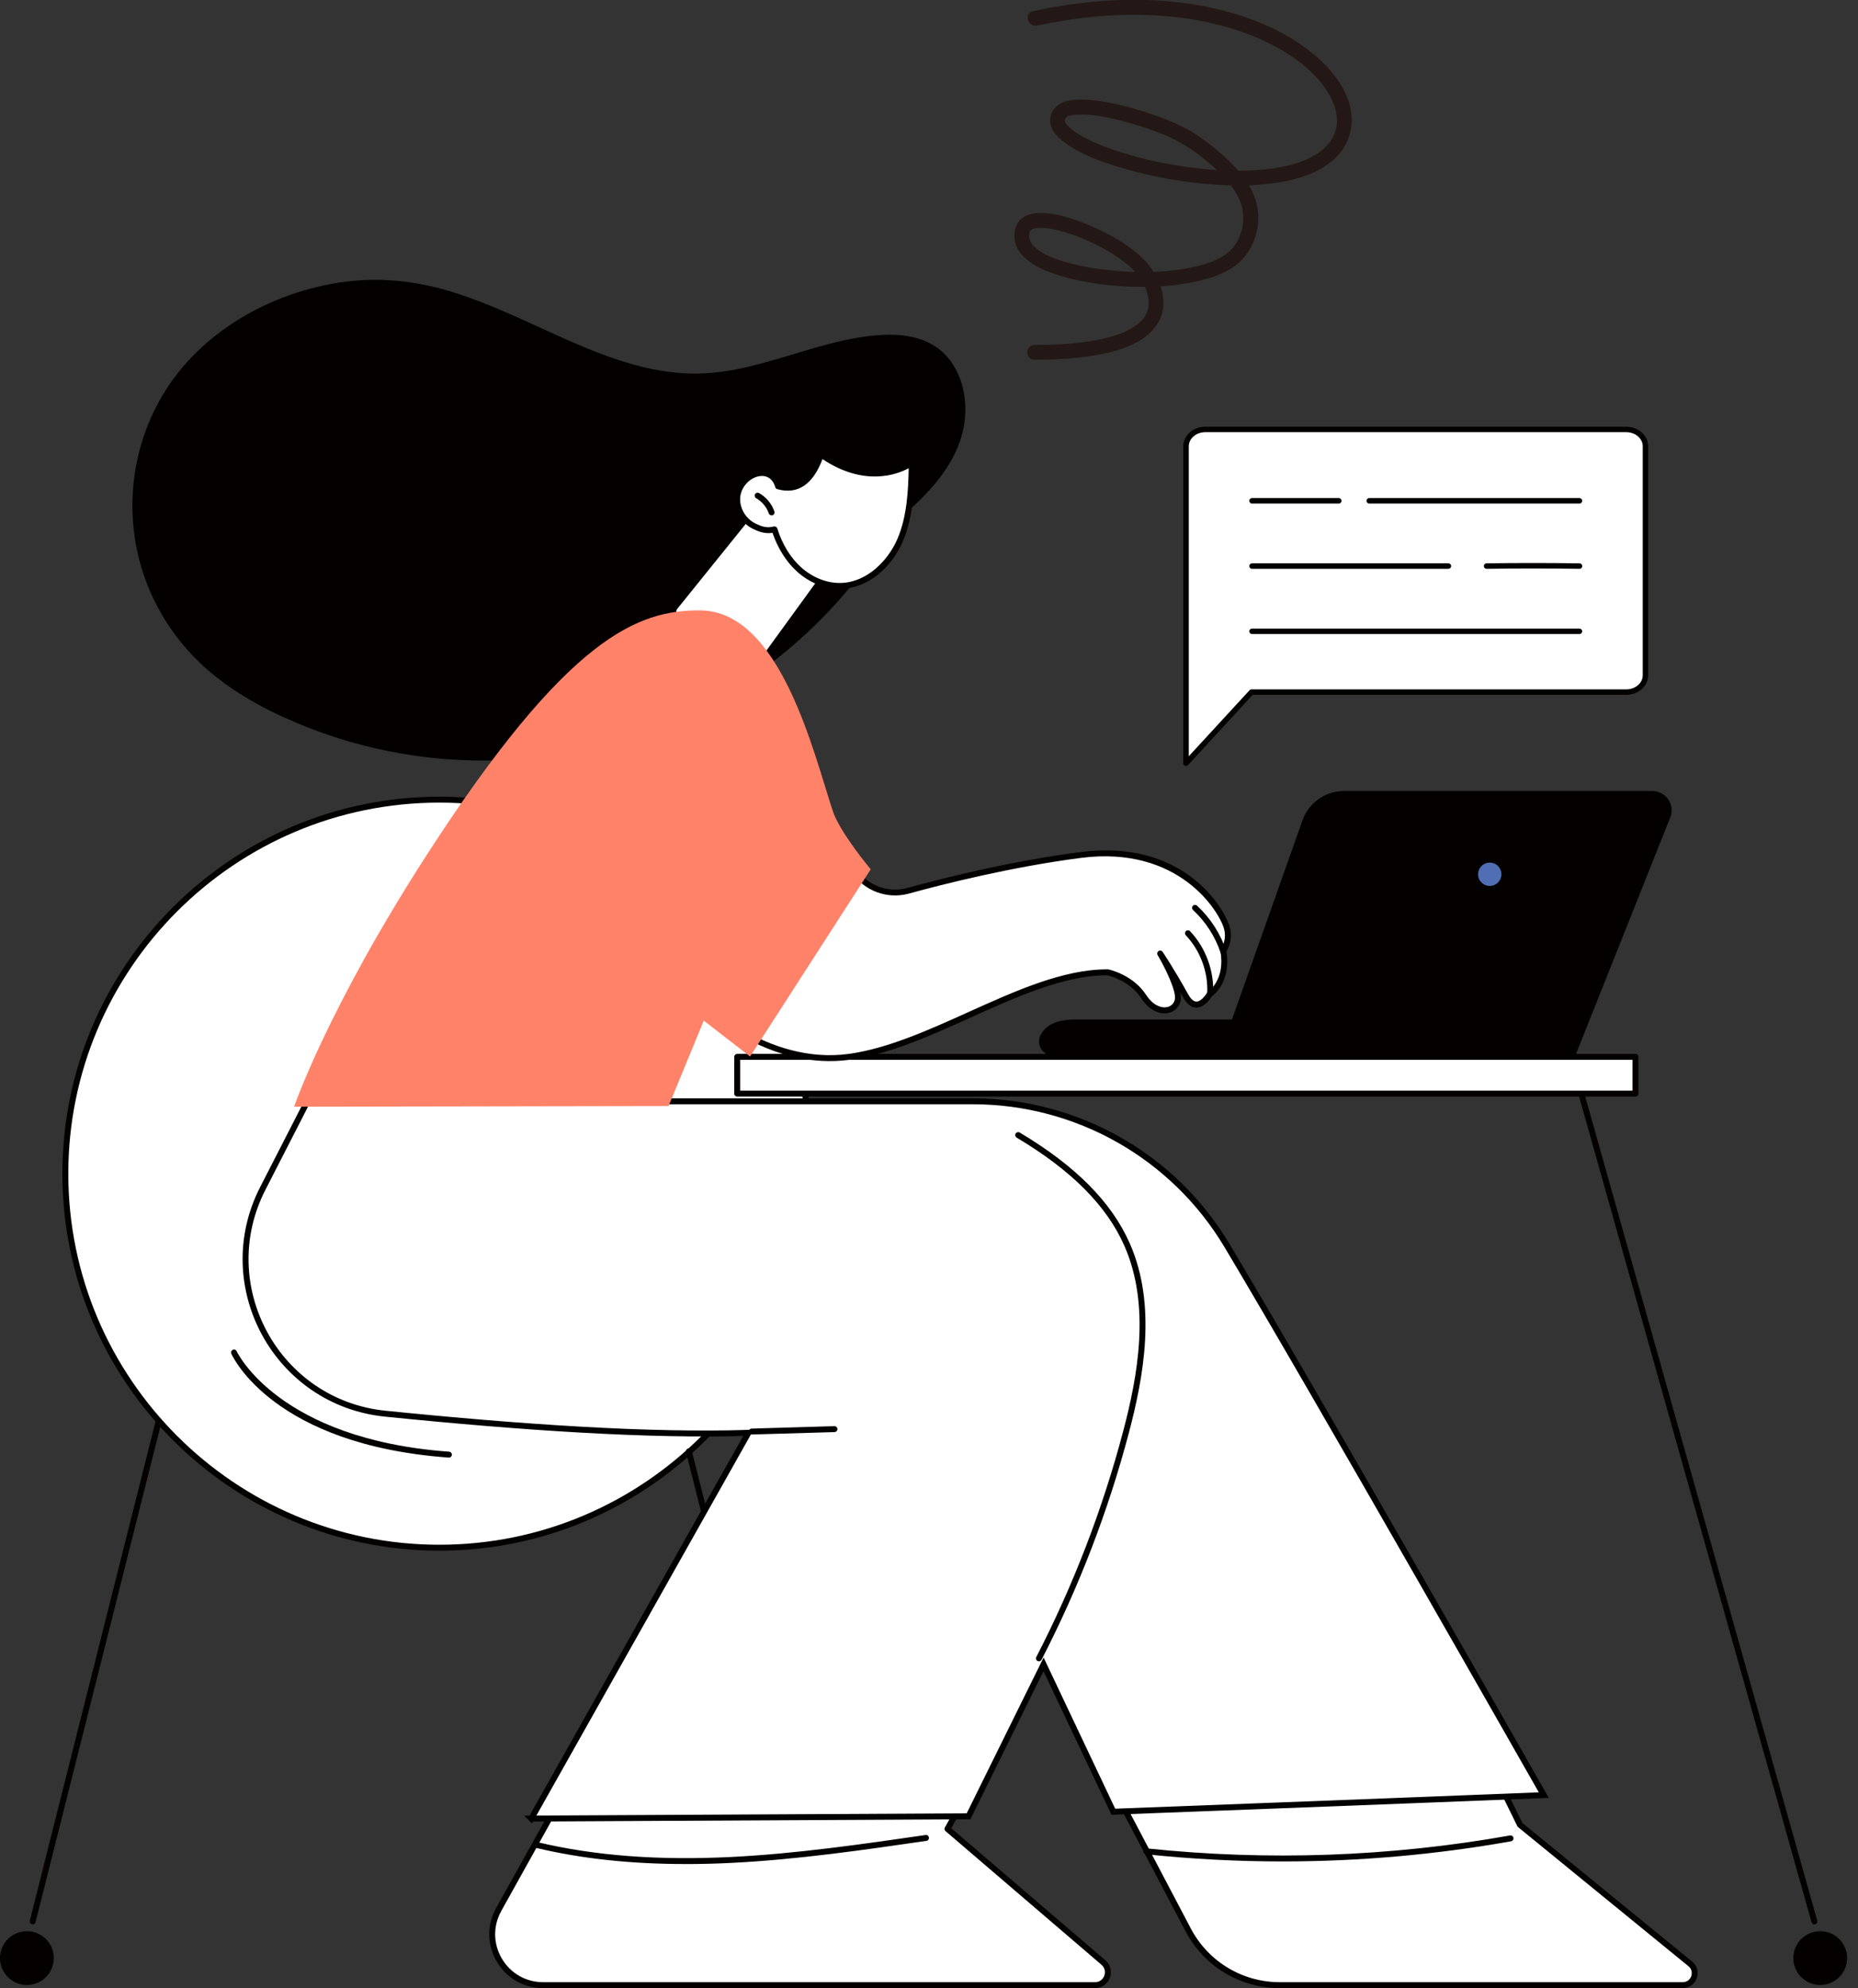 <svg width="157" height="168" viewBox="0 0 157 168" fill="none" xmlns="http://www.w3.org/2000/svg">
<rect x="0" y="0" width="157" height="168" fill="#333333" stroke="none"/>
<g clip-path="url(#clip0_377_505)">
<path d="M131.464 89.221H89.043C88.793 89.221 88.54 89.156 88.335 89.013C87.85 88.68 87.682 88.082 87.874 87.569C88.375 86.52 89.409 86.15 90.938 86.15H134.252L133.689 87.677C133.344 88.603 132.458 89.219 131.466 89.219L131.464 89.221Z" fill="#040000"/>
<path d="M133.109 89.221L141.138 69.07C141.338 68.569 141.276 68.003 140.973 67.558C140.67 67.112 140.167 66.844 139.629 66.844H113.558C111.986 66.844 110.587 67.833 110.061 69.315L103.013 89.221H133.109Z" fill="#040000"/>
<path d="M126.869 73.878C126.869 74.421 126.428 74.864 125.883 74.864C125.337 74.864 124.896 74.423 124.896 73.878C124.896 73.332 125.337 72.892 125.883 72.892C126.428 72.892 126.869 73.332 126.869 73.878Z" fill="#4F6EB3"/>
<path d="M59.474 121.526C71.817 109.183 71.817 89.172 59.474 76.829C47.132 64.487 27.12 64.487 14.778 76.829C2.435 89.172 2.435 109.183 14.778 121.526C27.12 133.868 47.132 133.869 59.474 121.526Z" fill="white"/>
<path d="M37.126 131.034C19.561 131.034 5.271 116.744 5.271 99.178C5.271 81.612 19.561 67.323 37.126 67.323C54.692 67.323 68.982 81.612 68.982 99.178C68.982 116.744 54.692 131.034 37.126 131.034ZM37.126 67.823C19.838 67.823 5.772 81.89 5.772 99.178C5.772 116.466 19.838 130.533 37.126 130.533C54.414 130.533 68.481 116.466 68.481 99.178C68.481 81.89 54.414 67.823 37.126 67.823Z" fill="#040000"/>
<path d="M37.935 123.169C37.935 123.169 37.923 123.169 37.918 123.169C23.16 122.101 19.689 114.704 19.546 114.391C19.488 114.266 19.546 114.119 19.671 114.061C19.796 114.003 19.944 114.061 20.001 114.186C20.034 114.261 23.521 121.625 37.953 122.671C38.09 122.681 38.193 122.801 38.185 122.939C38.175 123.072 38.065 123.172 37.935 123.172V123.169Z" fill="#040000"/>
<path d="M2.766 162.616C2.746 162.616 2.726 162.616 2.703 162.609C2.568 162.576 2.488 162.439 2.52 162.306L13.166 120.021C13.198 119.888 13.336 119.805 13.469 119.838C13.604 119.87 13.684 120.008 13.651 120.141L3.006 162.426C2.978 162.539 2.876 162.616 2.763 162.616H2.766Z" fill="#040000"/>
<path d="M4.503 165.024C4.745 166.256 3.942 167.452 2.71 167.692C1.479 167.935 0.283 167.132 0.042 165.9C-0.2 164.669 0.603 163.472 1.834 163.232C3.066 162.989 4.262 163.793 4.503 165.024Z" fill="#040000"/>
<path d="M68.213 162.616C68.101 162.616 67.998 162.541 67.971 162.426L57.969 122.701C57.936 122.566 58.016 122.431 58.151 122.398C58.286 122.366 58.422 122.446 58.454 122.581L68.456 162.306C68.489 162.441 68.409 162.576 68.273 162.609C68.253 162.614 68.233 162.616 68.213 162.616Z" fill="#040000"/>
<path d="M66.476 165.024C66.234 166.256 67.037 167.452 68.269 167.692C69.5 167.935 70.696 167.132 70.937 165.9C71.18 164.669 70.376 163.472 69.145 163.232C67.913 162.989 66.717 163.793 66.476 165.024Z" fill="#040000"/>
<path d="M153.316 162.616C153.205 162.616 153.105 162.544 153.075 162.433L133.289 92.152C133.252 92.02 133.329 91.882 133.462 91.844C133.595 91.807 133.732 91.885 133.77 92.017L153.556 162.298C153.593 162.431 153.516 162.569 153.383 162.606C153.361 162.614 153.338 162.616 153.316 162.616Z" fill="#040000"/>
<path d="M151.578 165.024C151.336 166.256 152.139 167.452 153.371 167.692C154.602 167.935 155.798 167.132 156.039 165.9C156.282 164.669 155.478 163.472 154.247 163.232C153.015 162.989 151.819 163.793 151.578 165.024Z" fill="#040000"/>
<path d="M138.195 89.306H62.292V92.413H138.195V89.306Z" fill="white"/>
<path d="M138.195 92.663H62.292C62.155 92.663 62.042 92.55 62.042 92.413V89.306C62.042 89.169 62.155 89.056 62.292 89.056H138.195C138.333 89.056 138.445 89.169 138.445 89.306V92.413C138.445 92.55 138.333 92.663 138.195 92.663ZM62.543 92.162H137.945V89.557H62.543V92.162Z" fill="#040000"/>
<path d="M80.298 30.476C78.461 28.001 75.177 28.071 72.429 28.544C69.222 29.097 66.184 30.319 63.018 31.04C61.518 31.38 59.989 31.593 58.45 31.568C57.058 31.545 55.671 31.337 54.317 31.009C51.554 30.344 48.941 29.187 46.363 28.016C43.772 26.84 41.187 25.613 38.468 24.75C35.605 23.838 32.639 23.433 29.64 23.753C23.523 24.407 17.346 27.691 14.009 32.959C10.803 38.018 10.297 44.41 12.658 49.912C13.806 52.59 15.584 54.971 17.819 56.84C20.247 58.873 23.133 60.342 26.069 61.493C31.953 63.803 38.383 64.685 44.673 64.094C50.603 63.536 56.347 61.646 61.446 58.57C66.276 55.654 70.494 51.742 73.733 47.121C74.409 46.157 75.039 45.159 75.625 44.138C77.875 42.265 80.153 40.08 81.129 37.257C81.885 35.067 81.712 32.376 80.303 30.479L80.298 30.476Z" fill="#040000"/>
<path d="M57.563 50.706L62.627 44.243C62.982 43.787 65.695 42.839 66.118 43.229L68.676 48.383C69.039 48.718 69.097 49.271 68.814 49.674L65.092 54.988C64.459 55.892 63.378 56.375 62.284 56.24C60.89 56.067 59.01 55.379 57.486 53.181C56.965 52.43 57.005 51.424 57.568 50.703L57.563 50.706Z" fill="white"/>
<path d="M56.975 51.614C56.92 51.614 56.865 51.597 56.818 51.559C56.71 51.472 56.692 51.314 56.78 51.206L62.91 43.602C62.997 43.495 63.155 43.477 63.263 43.565C63.37 43.652 63.388 43.81 63.3 43.918L57.17 51.522C57.12 51.584 57.048 51.614 56.975 51.614Z" fill="#040000"/>
<path d="M64.58 55.902C64.529 55.902 64.477 55.887 64.432 55.854C64.319 55.774 64.294 55.616 64.377 55.504L69.15 48.933C69.23 48.821 69.388 48.796 69.501 48.878C69.613 48.958 69.638 49.116 69.555 49.229L64.782 55.799C64.732 55.867 64.657 55.902 64.58 55.902Z" fill="#040000"/>
<path d="M65.746 41.094C65.746 41.094 65.51 40.018 64.451 39.973C63.408 39.928 62.459 40.861 62.314 41.895C62.169 42.931 62.792 44.005 63.731 44.465C64.261 44.726 64.779 44.911 65.445 44.736C65.846 45.997 66.514 47.194 67.49 48.09C68.466 48.983 69.77 49.554 71.094 49.511C73.309 49.441 75.187 47.679 76.063 45.644C76.939 43.609 77.009 41.332 77.046 39.117C77.046 39.117 73.868 41.577 69.377 38.408C68.671 40.493 67.55 41.597 65.751 41.096L65.746 41.094Z" fill="white"/>
<path d="M70.954 49.762C69.675 49.762 68.359 49.224 67.317 48.27C66.431 47.456 65.728 46.34 65.275 45.023C64.607 45.129 64.071 44.908 63.618 44.686C62.562 44.167 61.908 42.979 62.064 41.857C62.231 40.651 63.325 39.665 64.459 39.72C65.345 39.757 65.791 40.431 65.946 40.886C67.413 41.229 68.429 40.413 69.135 38.325C69.16 38.25 69.22 38.193 69.295 38.168C69.37 38.145 69.453 38.155 69.518 38.2C73.793 41.219 76.764 39.011 76.889 38.916C76.964 38.859 77.069 38.849 77.154 38.891C77.239 38.934 77.294 39.024 77.292 39.119C77.257 41.109 77.214 43.584 76.288 45.742C75.267 48.115 73.23 49.692 71.1 49.759C71.052 49.759 71.004 49.759 70.957 49.759L70.954 49.762ZM65.443 44.485C65.55 44.485 65.648 44.553 65.68 44.661C66.101 45.985 66.784 47.108 67.655 47.904C68.639 48.806 69.888 49.299 71.082 49.261C73.287 49.191 75.054 47.344 75.828 45.547C76.649 43.639 76.746 41.427 76.784 39.567C75.78 40.108 73.029 41.141 69.5 38.796C68.684 40.959 67.4 41.812 65.678 41.334C65.588 41.309 65.52 41.236 65.5 41.146C65.49 41.106 65.288 40.258 64.439 40.22C63.566 40.195 62.692 40.981 62.559 41.927C62.432 42.841 62.97 43.812 63.836 44.238C64.389 44.51 64.82 44.638 65.375 44.49C65.398 44.485 65.418 44.483 65.44 44.483L65.443 44.485Z" fill="#040000"/>
<path d="M65.2 43.552C65.095 43.552 65 43.487 64.962 43.382C64.779 42.846 64.391 42.38 63.896 42.103C63.776 42.035 63.733 41.882 63.801 41.762C63.868 41.642 64.021 41.599 64.141 41.667C64.742 42.002 65.212 42.568 65.435 43.221C65.48 43.352 65.41 43.494 65.28 43.539C65.252 43.549 65.225 43.552 65.2 43.552Z" fill="#040000"/>
<path d="M76.919 39.455C76.826 39.455 76.739 39.404 76.694 39.317C76.631 39.192 76.683 39.041 76.806 38.981C77.399 38.686 77.912 38.243 78.288 37.697C78.365 37.585 78.523 37.555 78.636 37.632C78.748 37.71 78.778 37.868 78.701 37.98C78.278 38.596 77.7 39.097 77.031 39.429C76.996 39.447 76.959 39.455 76.921 39.455H76.919Z" fill="#040000"/>
<path d="M58.412 132.117L42.137 161.357C40.543 164.223 42.615 167.75 45.894 167.75H92.522C93.534 167.75 93.999 166.491 93.231 165.835L80.058 154.547L93.616 130.405L58.412 132.12V132.117Z" fill="white"/>
<path d="M92.525 168H45.897C44.267 168 42.801 167.162 41.975 165.755C41.149 164.348 41.129 162.659 41.922 161.234L58.197 131.995C58.239 131.92 58.317 131.87 58.402 131.867L93.606 130.152C93.699 130.15 93.784 130.193 93.831 130.27C93.879 130.348 93.882 130.445 93.836 130.525L80.38 154.489L93.398 165.642C93.829 166.01 93.979 166.593 93.784 167.124C93.586 167.655 93.096 167.998 92.527 167.998L92.525 168ZM58.564 132.36L42.358 161.48C41.652 162.749 41.669 164.251 42.405 165.502C43.141 166.754 44.445 167.499 45.897 167.499H92.525C92.955 167.499 93.213 167.217 93.311 166.951C93.408 166.686 93.396 166.303 93.07 166.023L79.897 154.734C79.807 154.657 79.785 154.526 79.842 154.421L93.178 130.673L58.564 132.358V132.36Z" fill="#040000"/>
<path d="M57.934 157.515C53.306 157.515 49.154 157.067 45.329 156.158C45.194 156.126 45.111 155.991 45.144 155.858C45.176 155.723 45.312 155.64 45.444 155.673C50.267 156.817 55.621 157.225 61.809 156.917C67.31 156.641 72.852 155.838 78.211 155.062C78.348 155.04 78.474 155.137 78.493 155.275C78.513 155.412 78.418 155.538 78.281 155.558C72.909 156.336 67.355 157.142 61.831 157.417C60.495 157.485 59.196 157.517 57.931 157.517L57.934 157.515Z" fill="#040000"/>
<path d="M81.987 128.067L100.397 163.074C101.909 165.95 104.89 167.75 108.138 167.75H142.189C143.14 167.75 143.566 166.556 142.83 165.952L128.44 154.206L117.91 132.77L81.987 128.067Z" fill="white"/>
<path d="M142.189 168H108.139C104.787 168 101.736 166.158 100.174 163.192L81.765 128.185C81.722 128.102 81.727 128.002 81.78 127.925C81.832 127.847 81.925 127.807 82.018 127.82L117.94 132.523C118.023 132.533 118.096 132.585 118.133 132.66L128.641 154.046L142.988 165.757C143.406 166.1 143.561 166.651 143.378 167.159C143.196 167.67 142.73 167.997 142.189 167.997V168ZM82.433 128.378L100.62 162.956C102.094 165.757 104.975 167.499 108.139 167.499H142.189C142.585 167.499 142.82 167.239 142.908 166.994C142.995 166.748 142.978 166.398 142.672 166.148L128.283 154.401C128.255 154.379 128.233 154.351 128.215 154.319L117.743 133.003L82.431 128.38L82.433 128.378Z" fill="#040000"/>
<path d="M108.384 157.295C104.529 157.295 100.672 157.092 96.83 156.689C96.692 156.674 96.592 156.551 96.607 156.414C96.623 156.276 96.748 156.173 96.883 156.191C107.125 157.27 117.457 156.902 127.597 155.1C127.734 155.075 127.862 155.167 127.887 155.302C127.912 155.437 127.82 155.568 127.684 155.593C121.304 156.726 114.847 157.295 108.384 157.295Z" fill="#040000"/>
<path d="M44.891 153.673L81.842 153.48L88.18 140.64L94.077 153.095C94.077 153.095 118.894 152.156 130.45 151.691C130.45 151.691 110.927 117.357 103.668 105.23C99.148 97.679 90.996 93.061 82.195 93.061H25.978L22.206 100.425C17.996 108.644 23.37 118.531 32.561 119.46C44.277 120.644 54.87 121.342 63.24 121.079L44.893 153.675L44.891 153.673Z" fill="white" stroke="black" stroke-width="0.501" stroke-miterlimit="10"/>
<path d="M87.79 140.387C87.752 140.387 87.712 140.377 87.674 140.359C87.552 140.297 87.504 140.144 87.567 140.022C90.693 133.964 93.161 127.552 94.903 120.961C96.129 116.323 97.248 110.346 95.006 105.268C93.509 101.876 90.533 98.888 85.907 96.132C85.79 96.062 85.75 95.907 85.82 95.789C85.89 95.671 86.045 95.631 86.163 95.701C90.881 98.512 93.922 101.573 95.464 105.065C97.769 110.289 96.633 116.371 95.386 121.089C93.636 127.714 91.154 134.16 88.01 140.249C87.965 140.334 87.877 140.385 87.787 140.385L87.79 140.387Z" fill="#040000"/>
<path d="M63.516 121.219C63.38 121.219 63.27 121.112 63.265 120.976C63.26 120.839 63.37 120.724 63.508 120.719L70.504 120.513C70.639 120.508 70.757 120.618 70.762 120.756C70.767 120.894 70.657 121.009 70.519 121.014L63.523 121.219H63.516Z" fill="#040000"/>
<path d="M25.979 93.058H54.62L58.92 84.488C58.92 84.488 64.567 90.297 71.766 89.306C78.964 88.315 86.841 82.105 93.617 82.168C93.617 82.168 95.576 82.583 96.635 84.21C97.694 85.835 99.243 85.592 99.508 84.558C99.774 83.524 98.032 80.583 98.032 80.583C98.032 80.583 98.943 81.915 100.187 84.155C101.148 85.887 102.204 84.037 102.204 84.037C102.204 84.037 103.836 82.961 103.371 80.348C103.371 80.348 103.976 79.537 103.668 78.416C103.361 77.294 100.157 71.102 91.291 72.256C85.487 73.012 79.91 74.403 76.749 75.275C75.019 75.75 73.18 75.072 72.178 73.582C71.338 72.336 70.409 70.707 69.811 68.907C68.199 64.064 66.194 52.167 59.371 52.159C54.23 52.154 49.692 53.511 37.615 72.253C29.275 85.199 25.983 93.056 25.983 93.056L25.979 93.058Z" fill="white"/>
<path d="M25.978 93.308C25.946 93.308 25.913 93.303 25.881 93.288C25.753 93.236 25.693 93.088 25.746 92.961C25.778 92.883 29.142 84.933 37.399 72.118C49.471 53.386 54.117 51.909 59.338 51.909H59.368C65.273 51.914 67.643 60.389 69.212 65.999C69.52 67.097 69.785 68.046 70.046 68.827C70.544 70.326 71.332 71.878 72.384 73.442C73.327 74.841 75.054 75.48 76.681 75.032C79.575 74.233 85.319 72.779 91.259 72.006C100.004 70.864 103.463 76.719 103.911 78.348C104.189 79.359 103.796 80.138 103.633 80.401C104.026 82.846 102.677 83.995 102.392 84.208C102.262 84.42 101.766 85.144 101.098 85.144H101.093C100.665 85.141 100.287 84.848 99.969 84.275C99.891 84.135 99.814 83.995 99.736 83.862C99.791 84.153 99.804 84.415 99.751 84.618C99.616 85.141 99.195 85.522 98.655 85.609C97.859 85.74 97.028 85.266 96.425 84.343C95.494 82.914 93.802 82.466 93.586 82.413C93.564 82.413 93.541 82.413 93.519 82.413C89.937 82.413 85.927 84.223 82.05 85.972C78.654 87.504 75.144 89.091 71.798 89.549C65.413 90.43 60.177 85.995 58.99 84.898L54.84 93.166C54.778 93.288 54.627 93.338 54.505 93.278C54.382 93.216 54.332 93.066 54.395 92.943L58.697 84.373C58.732 84.3 58.802 84.25 58.883 84.238C58.963 84.225 59.043 84.253 59.1 84.31C59.155 84.368 64.747 90.017 71.73 89.056C75.002 88.605 78.481 87.036 81.845 85.517C85.769 83.745 89.829 81.912 93.519 81.912C93.569 81.912 93.619 81.907 93.669 81.917C93.754 81.935 95.741 82.376 96.845 84.067C97.421 84.954 98.117 85.189 98.575 85.111C98.923 85.054 99.183 84.821 99.268 84.488C99.443 83.807 98.472 81.807 97.819 80.704C97.751 80.588 97.786 80.438 97.899 80.366C98.014 80.293 98.164 80.323 98.239 80.436C98.249 80.448 99.171 81.802 100.404 84.027C100.56 84.305 100.802 84.636 101.093 84.638H101.095C101.478 84.638 101.866 84.11 101.984 83.905C102.004 83.87 102.031 83.842 102.064 83.82C102.124 83.78 103.551 82.791 103.123 80.383C103.11 80.316 103.128 80.245 103.168 80.19C103.188 80.163 103.696 79.457 103.426 78.476C103.028 77.029 99.626 71.42 91.321 72.496C85.412 73.265 79.695 74.714 76.814 75.507C74.979 76.013 73.032 75.292 71.968 73.715C70.889 72.116 70.083 70.521 69.57 68.98C69.305 68.186 69.04 67.232 68.729 66.126C67.2 60.665 64.89 52.407 59.366 52.402H59.338C54.275 52.402 49.754 53.859 37.82 72.381C29.585 85.159 26.241 93.066 26.209 93.146C26.169 93.241 26.076 93.299 25.978 93.299V93.308Z" fill="#040000"/>
<path d="M102.26 84.175C102.26 84.175 102.252 84.175 102.247 84.175C102.109 84.168 102.002 84.05 102.009 83.912C102.097 82.143 101.419 80.318 100.2 79.034C100.105 78.934 100.11 78.776 100.21 78.681C100.31 78.586 100.467 78.591 100.563 78.691C101.874 80.075 102.6 82.035 102.507 83.94C102.5 84.075 102.39 84.178 102.257 84.178L102.26 84.175Z" fill="#040000"/>
<path d="M103.383 80.698C103.278 80.698 103.18 80.631 103.145 80.528C102.687 79.144 101.879 77.89 100.81 76.896C100.707 76.801 100.702 76.644 100.798 76.543C100.893 76.441 101.05 76.436 101.15 76.531C102.282 77.58 103.135 78.906 103.621 80.371C103.663 80.501 103.593 80.643 103.463 80.686C103.438 80.693 103.411 80.698 103.386 80.698H103.383Z" fill="#040000"/>
<path d="M58.212 84.31C58.142 84.31 58.071 84.28 58.021 84.223C53.699 79.164 50.76 73.037 49.526 66.499C49.501 66.364 49.589 66.231 49.727 66.206C49.862 66.181 49.994 66.269 50.019 66.406C51.238 72.859 54.137 78.906 58.404 83.9C58.494 84.005 58.482 84.162 58.377 84.253C58.329 84.293 58.272 84.313 58.214 84.313L58.212 84.31Z" fill="#040000"/>
<path d="M24.857 93.519L56.492 93.464L59.468 86.245L63.38 89.276L73.575 73.46C73.575 73.46 70.976 70.354 70.378 68.554C68.766 63.711 65.958 51.586 59.135 51.579C53.994 51.574 48.064 53.614 35.987 72.356C27.647 85.302 24.854 93.519 24.854 93.519H24.857Z" fill="#FF8269"/>
<path d="M100.219 58.487V64.494L105.748 58.487H137.411C138.304 58.487 139.035 57.846 139.035 57.063V37.715C139.035 36.931 138.304 36.291 137.411 36.291H101.843C100.95 36.291 100.219 36.931 100.219 37.715V58.489V58.487Z" fill="white"/>
<path d="M100.22 64.725C100.192 64.725 100.162 64.719 100.137 64.71C100.049 64.674 99.989 64.589 99.989 64.494V37.712C99.989 36.799 100.823 36.058 101.844 36.058H137.411C138.435 36.058 139.269 36.801 139.269 37.712V57.06C139.269 57.974 138.435 58.715 137.411 58.715H105.849L100.387 64.647C100.342 64.695 100.28 64.722 100.217 64.722L100.22 64.725ZM101.846 36.518C101.078 36.518 100.452 37.054 100.452 37.712V63.904L105.583 58.329C105.626 58.282 105.689 58.254 105.754 58.254H137.416C138.185 58.254 138.81 57.719 138.81 57.06V37.712C138.81 37.054 138.185 36.518 137.416 36.518H101.849H101.846Z" fill="#040000"/>
<path d="M133.464 42.551H115.7C115.572 42.551 115.47 42.448 115.47 42.32C115.47 42.193 115.572 42.09 115.7 42.09H133.464C133.591 42.09 133.694 42.193 133.694 42.32C133.694 42.448 133.591 42.551 133.464 42.551Z" fill="#040000"/>
<path d="M113.127 42.551H105.794C105.666 42.551 105.563 42.448 105.563 42.32C105.563 42.193 105.666 42.09 105.794 42.09H113.127C113.255 42.09 113.358 42.193 113.358 42.32C113.358 42.448 113.255 42.551 113.127 42.551Z" fill="#040000"/>
<path d="M133.466 48.065H133.464C130.803 48.027 128.163 48.027 125.615 48.065H125.612C125.487 48.065 125.384 47.965 125.382 47.837C125.382 47.709 125.482 47.604 125.61 47.604C128.163 47.566 130.808 47.566 133.474 47.604C133.602 47.604 133.702 47.712 133.702 47.837C133.702 47.962 133.597 48.065 133.471 48.065H133.466Z" fill="#040000"/>
<path d="M122.391 48.065H105.794C105.666 48.065 105.563 47.962 105.563 47.834C105.563 47.707 105.666 47.604 105.794 47.604H122.391C122.519 47.604 122.621 47.707 122.621 47.834C122.621 47.962 122.519 48.065 122.391 48.065Z" fill="#040000"/>
<path d="M133.464 53.576H105.794C105.666 53.576 105.563 53.474 105.563 53.346C105.563 53.218 105.666 53.116 105.794 53.116H133.464C133.592 53.116 133.694 53.218 133.694 53.346C133.694 53.474 133.592 53.576 133.464 53.576Z" fill="#040000"/>
<path d="M87.617 2.168C91.131 1.407 94.743 1.069 98.332 1.347C99.791 1.459 101.243 1.682 102.667 2.025C103.331 2.185 103.989 2.373 104.635 2.588C105.208 2.778 105.851 3.021 106.334 3.234C107.37 3.687 108.369 4.225 109.3 4.868C109.403 4.941 109.505 5.014 109.608 5.086C109.663 5.126 109.716 5.166 109.768 5.206C109.796 5.226 109.928 5.331 109.843 5.264C110.039 5.417 110.229 5.574 110.414 5.737C110.762 6.042 111.092 6.368 111.4 6.716C111.47 6.796 111.538 6.876 111.605 6.956C111.635 6.993 111.665 7.031 111.695 7.066C111.721 7.096 111.836 7.249 111.743 7.126C111.863 7.284 111.978 7.447 112.086 7.612C112.296 7.935 112.479 8.272 112.637 8.625C112.564 8.46 112.664 8.7 112.687 8.758C112.719 8.846 112.749 8.931 112.777 9.018C112.829 9.184 112.872 9.349 112.907 9.519C112.922 9.599 112.934 9.679 112.949 9.757C112.957 9.797 112.937 9.609 112.947 9.737C112.952 9.784 112.957 9.834 112.959 9.882C112.972 10.042 112.974 10.205 112.967 10.365C112.964 10.435 112.957 10.505 112.952 10.575C112.942 10.718 112.959 10.545 112.954 10.565C112.947 10.605 112.942 10.645 112.934 10.685C112.907 10.841 112.867 10.993 112.819 11.143C112.797 11.216 112.764 11.286 112.742 11.359C112.709 11.461 112.804 11.233 112.742 11.356C112.724 11.394 112.707 11.431 112.689 11.469C112.614 11.624 112.526 11.772 112.431 11.914C112.396 11.967 112.244 12.167 112.351 12.032C112.291 12.105 112.234 12.177 112.169 12.247C112.046 12.385 111.913 12.512 111.776 12.635C111.708 12.695 111.638 12.753 111.565 12.808C111.7 12.703 111.465 12.878 111.418 12.911C111.262 13.018 111.1 13.116 110.935 13.208C110.757 13.309 110.574 13.399 110.389 13.481C110.339 13.504 110.289 13.526 110.239 13.546C110.339 13.504 110.271 13.534 110.214 13.554C110.111 13.594 110.006 13.634 109.901 13.671C109.475 13.824 109.04 13.944 108.599 14.044C108.367 14.097 108.134 14.142 107.898 14.182C107.783 14.202 107.666 14.22 107.551 14.237C107.495 14.245 107.443 14.252 107.388 14.26C107.515 14.242 107.325 14.267 107.28 14.272C106.78 14.335 106.277 14.375 105.773 14.397C104.687 14.447 103.596 14.422 102.512 14.345C101.954 14.305 101.398 14.25 100.843 14.182C100.52 14.142 100.455 14.134 100.144 14.089C99.869 14.049 99.594 14.007 99.318 13.959C97.303 13.619 95.299 13.128 93.384 12.407C93.178 12.33 92.976 12.247 92.77 12.165C92.658 12.12 92.858 12.202 92.745 12.155C92.695 12.132 92.645 12.112 92.598 12.089C92.5 12.047 92.405 12.004 92.31 11.959C91.972 11.802 91.637 11.634 91.314 11.446C91.171 11.364 91.031 11.276 90.893 11.186C90.836 11.148 90.781 11.108 90.723 11.068C90.691 11.046 90.66 11.023 90.63 11.001C90.523 10.926 90.713 11.073 90.643 11.011C90.448 10.843 90.275 10.668 90.097 10.483C90.212 10.603 90.142 10.545 90.09 10.463C90.062 10.418 90.037 10.373 90.01 10.327C89.937 10.202 90.007 10.315 90.01 10.332C90.007 10.295 89.982 10.235 89.97 10.2C89.92 10.067 89.96 10.34 89.97 10.225C89.97 10.205 89.98 10.11 89.97 10.095C89.995 10.137 89.932 10.272 89.97 10.122C90.007 9.972 89.982 10.105 89.96 10.127C89.982 10.105 90.002 10.05 90.02 10.02C90.102 9.867 89.955 10.072 90.027 10.005C90.065 9.97 90.1 9.929 90.135 9.892C90.197 9.822 90.195 9.864 90.117 9.902C90.152 9.884 90.185 9.859 90.217 9.839C90.287 9.799 90.315 9.794 90.215 9.834C90.25 9.822 90.287 9.807 90.323 9.794C90.418 9.767 90.51 9.739 90.608 9.722C90.633 9.717 90.798 9.689 90.706 9.704C90.613 9.719 90.768 9.697 90.791 9.697C90.913 9.687 91.033 9.679 91.156 9.677C92.382 9.649 93.479 9.887 94.69 10.19C95.977 10.51 97.366 10.956 98.517 11.451C99.669 11.947 100.68 12.583 101.654 13.358C102.885 14.337 104.184 15.524 104.787 17.015C105.29 18.254 105.065 19.709 104.319 20.76C104.031 21.163 103.586 21.521 103.103 21.789C102.55 22.096 101.996 22.279 101.353 22.442C99.04 23.03 96.645 23.093 94.277 22.887C93.046 22.78 91.887 22.615 90.648 22.307C90.092 22.169 89.539 22.004 89.006 21.796C88.951 21.774 88.896 21.753 88.841 21.731C88.836 21.731 88.746 21.691 88.808 21.718C88.876 21.746 88.766 21.698 88.751 21.694C88.633 21.638 88.513 21.583 88.398 21.526C88.195 21.423 88 21.311 87.812 21.185C87.764 21.153 87.719 21.12 87.672 21.088C87.572 21.02 87.74 21.145 87.647 21.07C87.564 21.003 87.484 20.933 87.409 20.86C87.341 20.795 87.281 20.725 87.219 20.655C87.174 20.602 87.251 20.7 87.251 20.7C87.236 20.677 87.219 20.657 87.204 20.632C87.179 20.592 87.151 20.555 87.126 20.512C87.091 20.452 86.996 20.229 87.056 20.397C87.024 20.312 86.999 20.227 86.976 20.137C86.966 20.099 86.961 20.059 86.956 20.021C86.991 20.204 86.961 20.061 86.961 20.012C86.961 19.971 86.961 19.931 86.961 19.891C86.961 19.866 86.981 19.689 86.966 19.789C86.951 19.889 86.976 19.749 86.981 19.724C86.994 19.674 87.009 19.623 87.019 19.573C87.041 19.481 87.054 19.503 87.006 19.581C87.026 19.546 87.059 19.501 87.071 19.463C87.096 19.391 86.991 19.526 87.056 19.486C87.084 19.468 87.121 19.428 87.141 19.403C87.156 19.388 87.026 19.466 87.126 19.421C87.169 19.401 87.211 19.373 87.254 19.351C87.279 19.336 87.129 19.386 87.246 19.356C87.291 19.343 87.337 19.326 87.382 19.316C87.422 19.306 87.464 19.296 87.504 19.288C87.524 19.283 87.547 19.281 87.569 19.276C87.654 19.258 87.447 19.288 87.537 19.278C87.762 19.256 87.987 19.253 88.215 19.266C88.338 19.273 88.46 19.286 88.581 19.301C88.653 19.311 88.57 19.301 88.56 19.298C88.6 19.303 88.641 19.311 88.681 19.316C88.751 19.328 88.823 19.341 88.893 19.353C89.186 19.408 89.477 19.478 89.762 19.558C90.365 19.726 91.003 19.954 91.549 20.182C92.75 20.685 93.979 21.353 94.983 22.122C95.356 22.407 95.776 22.79 96.104 23.178C96.124 23.2 96.142 23.225 96.162 23.248C96.22 23.313 96.047 23.09 96.139 23.22C96.187 23.285 96.232 23.348 96.277 23.416C96.382 23.568 96.477 23.726 96.567 23.889C96.618 23.981 96.668 24.074 96.713 24.169C96.735 24.216 96.758 24.264 96.778 24.312C96.848 24.464 96.73 24.184 96.793 24.347C96.875 24.564 96.95 24.785 97.001 25.012C97.013 25.067 97.023 25.125 97.033 25.18C97.038 25.205 97.04 25.233 97.046 25.258C97.073 25.38 97.033 25.095 97.04 25.223C97.048 25.343 97.063 25.463 97.063 25.586C97.063 25.708 97.048 25.821 97.043 25.939C97.04 26.039 97.078 25.776 97.048 25.896C97.04 25.924 97.038 25.951 97.033 25.979C97.018 26.044 97.005 26.106 96.988 26.169C96.97 26.229 96.953 26.286 96.933 26.346C96.923 26.379 96.908 26.409 96.898 26.442C96.858 26.559 96.955 26.334 96.91 26.414C96.84 26.532 96.788 26.659 96.713 26.774C96.675 26.832 96.632 26.887 96.593 26.945C96.703 26.787 96.567 26.972 96.52 27.025C96.412 27.145 96.295 27.26 96.169 27.365C96.139 27.39 96.109 27.413 96.079 27.438C96.067 27.448 96.18 27.368 96.064 27.448C95.984 27.503 95.907 27.561 95.824 27.613C95.659 27.721 95.489 27.816 95.316 27.906C95.221 27.953 95.126 28.001 95.028 28.044C94.988 28.061 94.85 28.121 94.966 28.074C94.908 28.099 94.85 28.121 94.793 28.144C94.553 28.239 94.307 28.321 94.059 28.396C93.469 28.577 92.866 28.707 92.257 28.809C90.67 29.08 89.031 29.145 87.414 29.15C86.608 29.152 86.608 30.404 87.414 30.401C89.219 30.394 91.036 30.301 92.813 29.976C93.942 29.771 95.081 29.458 96.094 28.907C97.363 28.216 98.347 27.032 98.314 25.528C98.294 24.527 97.886 23.538 97.321 22.725C96.833 22.024 96.2 21.466 95.516 20.96C94.355 20.102 93.053 19.441 91.717 18.9C90.543 18.427 89.256 18.012 87.977 17.997C86.999 17.987 85.995 18.342 85.775 19.401C85.294 21.731 87.995 22.85 89.779 23.36C92.24 24.061 94.903 24.309 97.456 24.229C98.785 24.186 100.134 24.004 101.428 23.703C102.722 23.403 104.139 22.867 105.063 21.819C106.084 20.657 106.537 18.95 106.231 17.433C105.886 15.716 104.61 14.267 103.346 13.136C102.257 12.162 101.06 11.248 99.736 10.62C98.412 9.992 97.088 9.534 95.714 9.154C94.34 8.773 92.986 8.473 91.594 8.42C90.74 8.388 89.702 8.445 89.114 9.159C88.701 9.662 88.618 10.277 88.893 10.868C89.146 11.414 89.644 11.824 90.127 12.162C91.561 13.173 93.331 13.764 95.001 14.25C97.228 14.898 99.531 15.318 101.841 15.534C104.151 15.749 106.369 15.751 108.584 15.318C110.341 14.973 112.191 14.275 113.317 12.813C114.291 11.549 114.451 9.912 113.908 8.43C113.237 6.603 111.831 5.161 110.291 4.027C108.216 2.501 105.753 1.499 103.268 0.871C99.981 0.04 96.545 -0.165 93.173 0.083C91.196 0.228 89.226 0.526 87.289 0.946C86.503 1.116 86.836 2.323 87.622 2.153L87.617 2.168Z" fill="#231815"/>
</g>
<defs>
<clipPath id="clip0_377_505">
<rect width="156.081" height="168" fill="white"/>
</clipPath>
</defs>
</svg>
